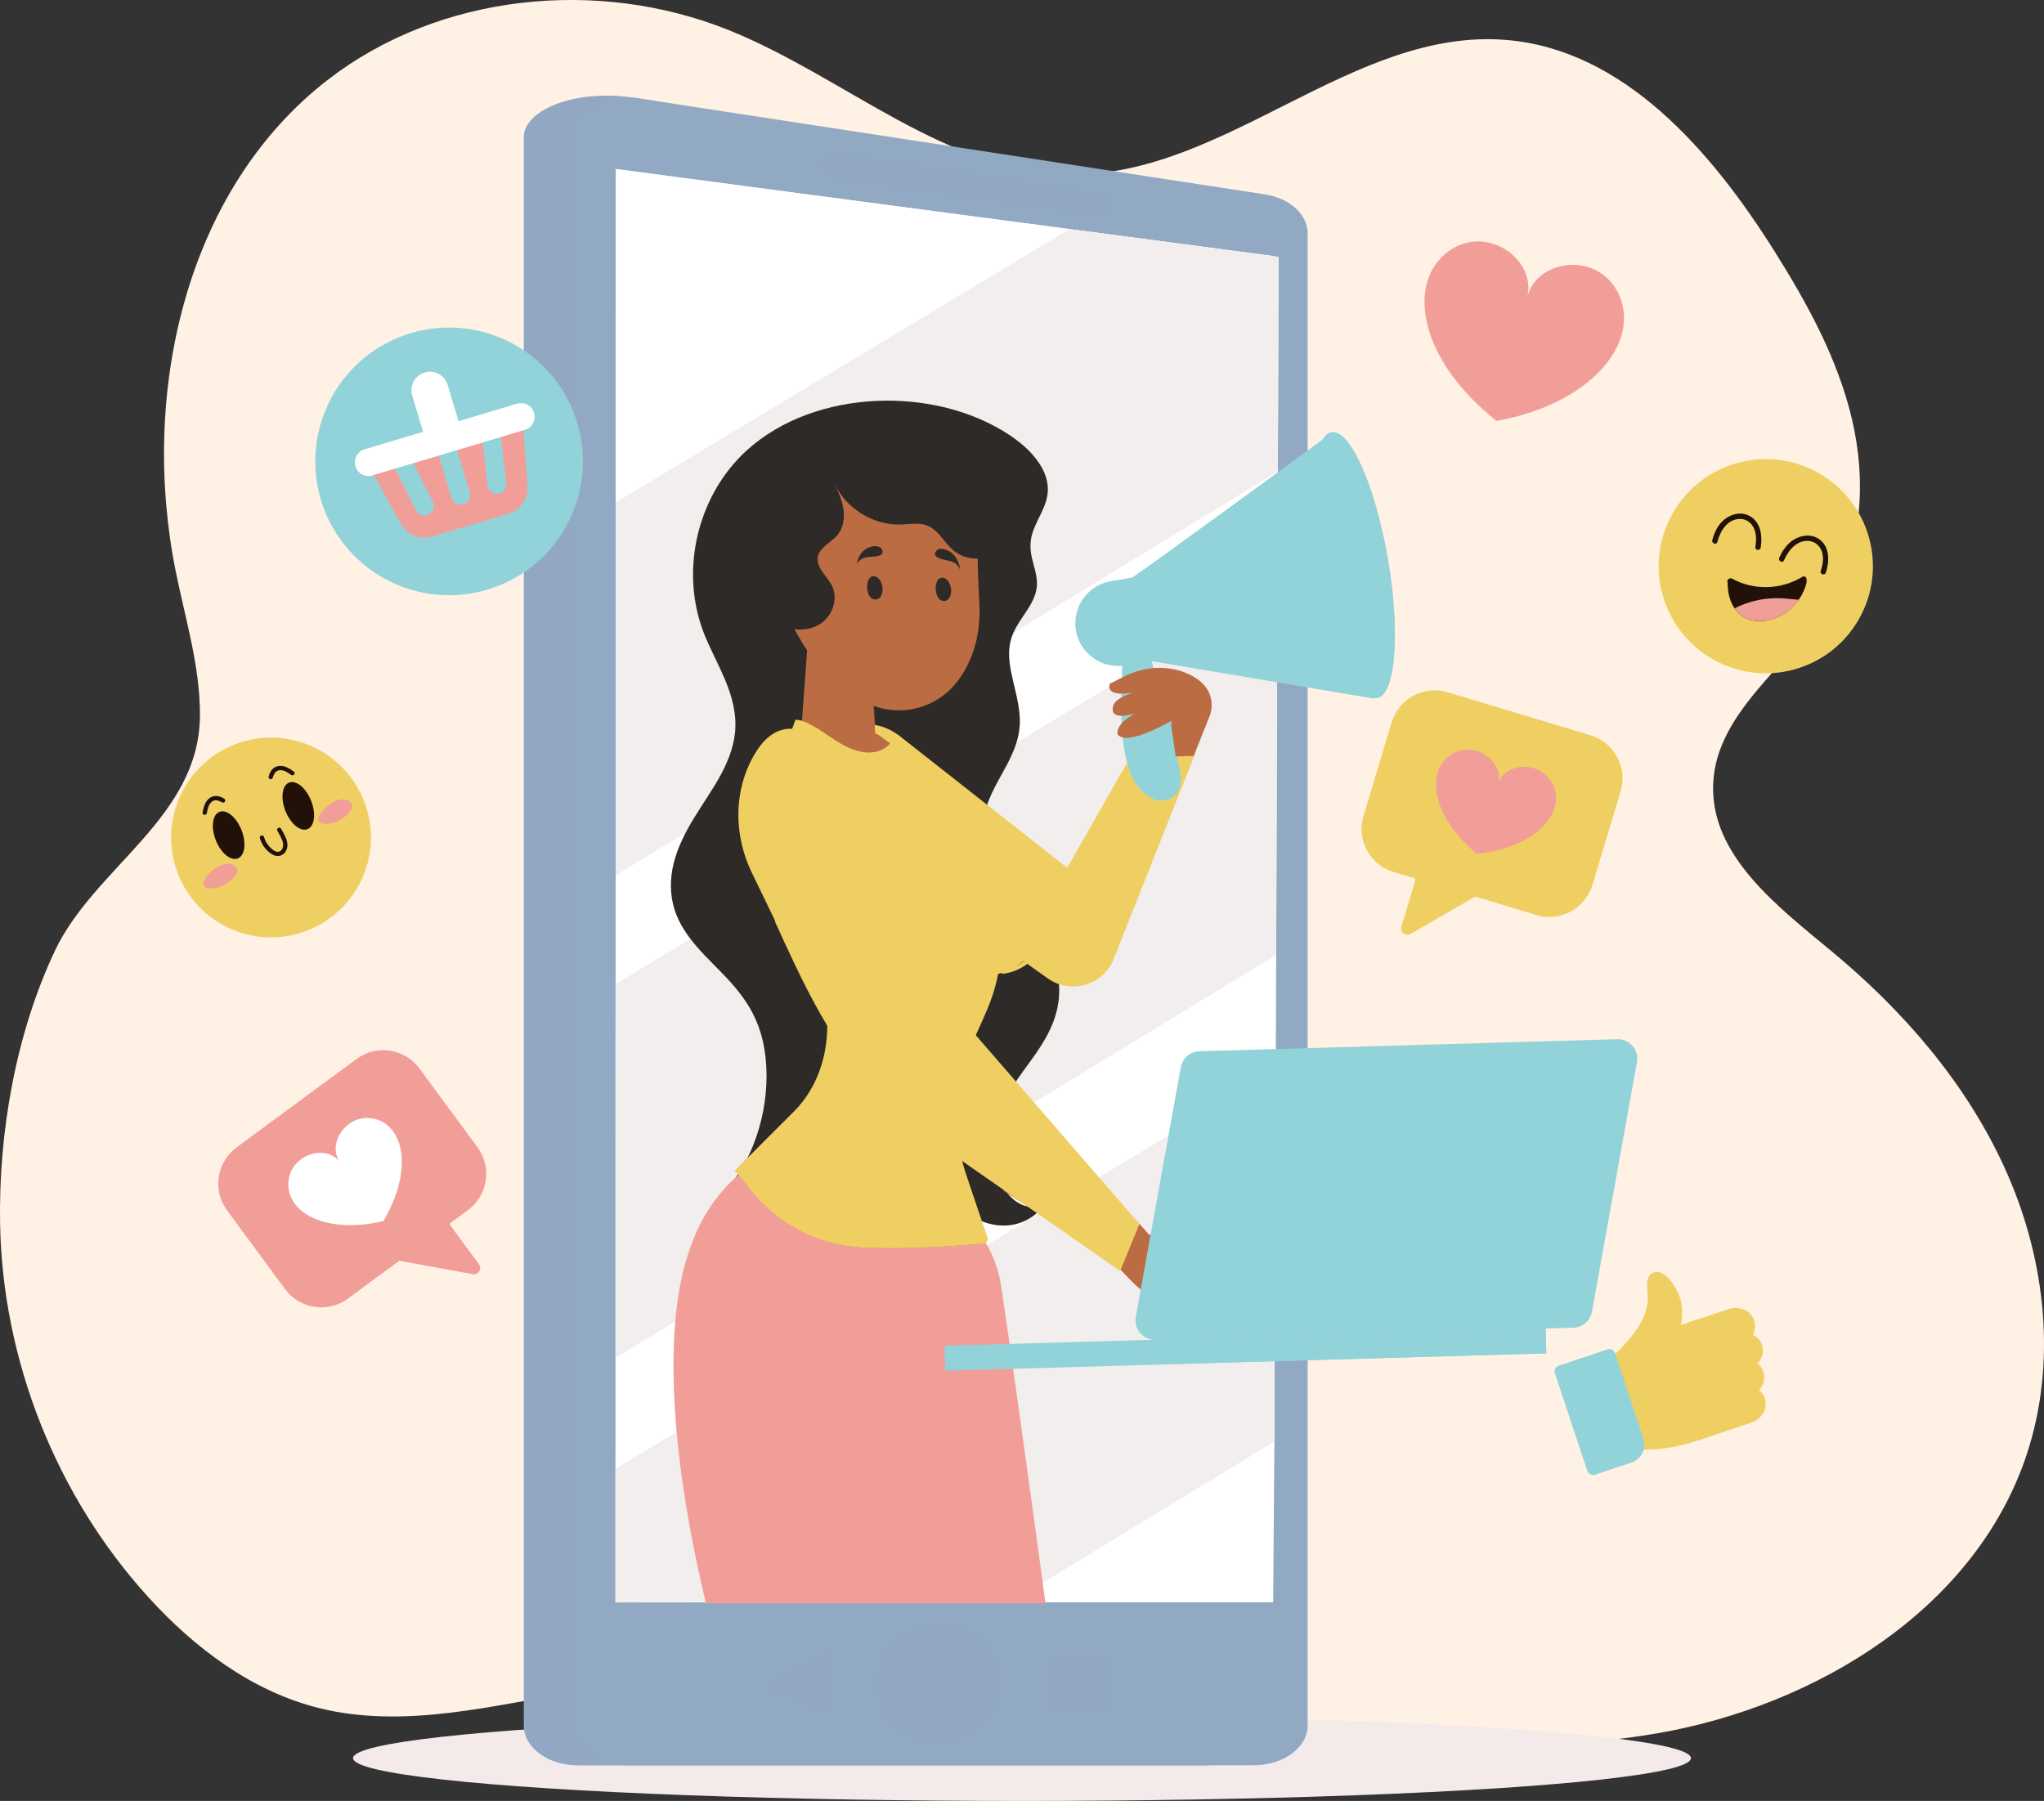 <?xml version="1.0" encoding="UTF-8"?> <svg xmlns="http://www.w3.org/2000/svg" viewBox="0 0 474.84 418.42"><rect x="0" y="0" width="474.84" height="418.42" fill="#333333" stroke="none"/><defs><style>.cls-1{fill:#f2eeed;}.cls-2{fill:#f19e99;}.cls-3{fill:#f5eaea;}.cls-4{fill:#fff;}.cls-5{fill:#fff1e4;}.cls-6,.cls-7{fill:#f0cf62;}.cls-8,.cls-9{fill:#91d3d8;}.cls-10,.cls-11{fill:#bb6c43;}.cls-12,.cls-13{fill:#92a9c3;}.cls-14{fill:#211109;}.cls-15{fill:#2e2a27;}.cls-9,.cls-7,.cls-16,.cls-13,.cls-11{mix-blend-mode:multiply;}.cls-13,.cls-11{opacity:.5;}.cls-17{isolation:isolate;}</style></defs><g class="cls-17"><g id="BACKGROUND"><path class="cls-5" d="M448.5,243.97c-6.82-8.36-14.59-15.99-22.9-22.88-12.71-10.53-28.2-22.31-27.62-38.8,.61-17.31,18.57-28.13,27.4-43.03,7.35-12.4,8.15-27.87,4.84-41.9-3.3-14.03-10.37-26.87-18.04-39.07-14.62-23.25-35.01-46.84-62.39-49.02-35.3-2.82-64.8,31.14-100.21,31.26-29.36,.1-53.17-22.68-80.43-33.59C138.87-5.18,102.17-1.48,76.31,18.42c-33.35,25.67-43.82,73.16-35.47,114.41,2.24,11.08,5.66,22.07,5.61,33.38-.11,23.77-24.52,35.23-33.72,54.74C3.68,240.14-.35,263.12,.02,284.27c.56,31.83,13.06,63.31,34.49,86.86,10.71,11.77,24,21.79,39.44,25.67,20.06,5.05,41.01-.71,61.44-4.02,45.31-7.34,91.66-2.5,137.07,4.17,37.3,5.48,75.29,12.18,112.45,5.77,37.16-6.41,74.1-29.03,85.93-64.84,6.96-21.07,4.44-44.61-4.43-64.95-4.56-10.45-10.69-20.11-17.9-28.95Z"></path></g><g id="OBJECTS"><ellipse class="cls-3" cx="237.42" cy="408.47" rx="155.4" ry="9.95"></ellipse><g><g><path class="cls-12" d="M121.7,31.79V400.91c0,5.09,5.61,9.22,12.53,9.22h145.99c6.92,0,12.53-4.13,12.53-9.22V54.18c0-4.37-4.16-8.13-9.97-9.03L147.8,22.77c-15.08-2.27-26.1,3.18-26.1,9.03Z"></path><path class="cls-13" d="M121.7,31.79V400.91c0,5.09,5.61,9.22,12.53,9.22h145.99c6.92,0,12.53-4.13,12.53-9.22V54.18c0-4.37-4.16-8.13-9.97-9.03L147.8,22.77c-15.08-2.27-26.1,3.18-26.1,9.03Z"></path><path class="cls-12" d="M132.72,31.79V400.91c0,5.09,5.61,9.22,12.53,9.22h145.99c6.92,0,12.53-4.13,12.53-9.22V54.18c0-4.37-4.16-8.13-9.97-9.03L147.8,22.77c-7.78-1.19-15.08,3.18-15.08,9.03Z"></path><path class="cls-13" d="M256.23,50.04l-63.25-9.25c-.97-.08-1.75-1.15-1.75-2.39v-.46c0-1.24,.79-2.17,1.75-2.08l63.26,9.52c.86,.08,1.56,1.08,1.55,2.25v.43c0,1.17-.71,2.05-1.57,1.98Z"></path><polygon class="cls-4" points="143.05 39.27 143.05 372.23 295.75 372.23 295.75 59.47 143.05 39.27"></polygon><g><polygon class="cls-4" points="297.04 59.7 296.86 109.53 296.77 135.97 296.47 221.85 296.37 248.8 296.06 334.9 295.75 372.23 142.98 372.29 142.98 341.25 142.99 315.48 142.99 275.09 143.01 228.63 143.03 203.4 143.04 116.76 143.06 39.27 248.41 53.24 285.29 58.13 297.04 59.7"></polygon><g class="cls-16"><polygon class="cls-1" points="297.03 59.7 296.85 109.53 143.02 203.4 143.03 116.76 248.41 53.24 297.03 59.7"></polygon><polygon class="cls-1" points="296.76 135.97 296.46 221.85 142.99 315.48 143 228.63 296.76 135.97"></polygon><polygon class="cls-1" points="296.36 248.8 296.05 334.9 235.75 371.69 142.97 372.29 142.97 341.25 296.36 248.8"></polygon></g></g><g><path class="cls-13" d="M232.17,391.1c0,7.25-6.29,13.13-14.04,13.13s-14.04-5.88-14.04-13.13,6.29-13.13,14.04-13.13,14.04,5.88,14.04,13.13Z"></path><polygon class="cls-13" points="192.3 384.66 192.3 397.55 178.2 391.73 192.3 384.66"></polygon><rect class="cls-13" x="243.77" y="385.56" width="13" height="11.1"></rect></g></g><g><g><path class="cls-15" d="M242.18,108.94c-1.65-3.17-4.53-5.77-7.53-7.78-17.42-11.65-45.28-10.84-61.03,3.35-9.08,8.18-13.79,20.94-12.37,33.39,.38,3.28,1.18,6.52,2.43,9.61,1.33,3.3,3.05,6.44,4.5,9.82,1.5,3.48,2.77,7.32,2.66,11.54-.1,3.82-1.46,7.53-3.34,11.04-3.5,6.53-8.98,12.68-10.99,20.62-.91,3.61-.88,7.36,.17,10.72,1.07,3.41,3.05,6.2,5.2,8.7,4.8,5.56,11.19,10.12,14.27,18.37,3.42,9.16,2.2,21.87-2.91,31.53-1.29,2.43-2.82,4.62-4.54,6.52-.19,.2-.02,.53,.16,.48,6.38-1.55,12.19-7.04,15.66-14.51-1.26,7.04,1.86,14.18,5.18,19.39,4.12,6.46,9.73,13.06,9.73,23.46,0,5.04-1.34,10.25-4.53,12.65-.22,.17-.08,.75,.16,.62,13.44-7.32,22.51-26.53,22.61-45.78,5.17,12.55,18.69,16.24,25.53,6.59,.01-.02,.03-.03,.04-.05,.15-.22-.11-.65-.28-.46-2.13,2.45-5.2,1.91-7.69-.25-2.78-2.42-4.28-6.5-4.45-10.77-.39-9.35,4.52-15.67,8.53-21.16,3.5-4.79,7.08-10.37,6.69-17.48-.26-4.72-2.29-8.97-4.67-12.6-4.9-7.48-12.92-14.38-13.03-23.74-.06-5.03,2.34-9.17,4.42-12.95,2.05-3.72,4.11-7.53,4.16-12.01,.06-5.25-2.22-10.21-2.48-15.16-.13-2.43,.38-4.59,1.43-6.56,.9-1.68,2.04-3.17,3.03-4.75,.95-1.52,1.78-3.16,1.96-5,.22-2.25-.6-4.47-1.12-6.64-.53-2.23-.47-4.26,.24-6.26,.6-1.69,1.47-3.23,2.19-4.83,.68-1.51,1.24-3.1,1.26-4.79,.02-1.67-.44-3.35-1.25-4.89Z"></path><g><path class="cls-6" d="M188.85,176.73h0c-2.01,5.48-.11,11.62,4.64,15l49.88,35.56c5.38,3.83,12.93,1.61,15.37-4.53l19.13-48.22-13.52-1.77-16.42,28.84-38.92-30.6c-6.92-5.44-17.13-2.54-20.16,5.72Z"></path><g><path class="cls-8" d="M273.9,177.99c-.04-.17-.1-.33-.15-.5-.07-.29-.15-.59-.21-.88,.05-.17,.07-.35,.04-.56-1.08-7.47-3.02-14.65-5.83-21.61-.59-2.14-1.32-4.2-2.4-5.64-.25-.34-.75-.5-1.16-.42-.92,.17-1.44,.48-2.43,.9-.29,.12-.51,.4-.63,.72-.23,.18-.38,.45-.37,.82,.19,7.36-2.66,29.49,6.23,34.2,1.04,.85,2.36,1.24,4.04,.81,3.59-.92,3.66-4.79,2.86-7.85Z"></path><path class="cls-9" d="M266.13,156.86c-.03-.48-.77-.35-.74,.13,.54,7.78,1.82,15.4,3.83,22.93,.12,.46,.86,.34,.74-.13-2.02-7.53-3.29-15.15-3.83-22.93Z"></path><path class="cls-10" d="M273.13,175.73l4.18-.09,3.78-9.49s2.52-6.28-5.27-9.67c-4.61-2.01-9.9-1.65-14.41,.58l-3.57,1.77s-2.09,4.29,9.3,1.23c0,0-9.01,1.17-8.64,4.8,0,0-.76,4.18,12-1.68,0,0-10.84,2.71-10.94,7.15,0,0,.53,3.84,12.65-2.9-.35,.06-.06,1.59,.91,8.31Z"></path><g><path class="cls-8" d="M262.08,134.81c.81-.21,46.59-33.71,46.59-33.71l10.47,61.2-53.47-9.01c-7.68,1.92-11.83-16.36-3.6-18.48Z"></path><path class="cls-8" d="M322.43,129.96c2.92,17.06,1.78,31.48-2.54,32.22-3.42,.59-7.84-7.62-10.96-19.56-.83-3.11-1.55-6.46-2.15-9.98-.78-4.55-1.27-8.91-1.49-12.88-.6-10.88,.85-18.78,4.03-19.32,4.32-.74,10.19,12.49,13.11,29.53Z"></path><path class="cls-9" d="M322.43,129.96c2.92,17.06,1.78,31.48-2.54,32.22-3.42,.59-7.84-7.62-10.96-19.56-.83-3.11-1.55-6.46-2.15-9.98-.78-4.55-1.27-8.91-1.49-12.88-.6-10.88,.85-18.78,4.03-19.32,4.32-.74,10.19,12.49,13.11,29.53Z"></path><path class="cls-8" d="M315.64,129.71c.99,5.8-1.94,11.23-6.71,12.91-.83-3.11-1.55-6.46-2.15-9.98-.78-4.55-1.27-8.91-1.49-12.88,4.94,.15,9.37,4.26,10.35,9.95Z"></path><path class="cls-8" d="M266.51,153.72l-5.1,.87c-5.4,.92-10.54-2.71-11.46-8.11h0c-.92-5.4,2.71-10.54,8.11-11.46l5.1-.87c-4.85,7.92-3.22,14.32,3.35,19.57Z"></path><g class="cls-16"><path class="cls-8" d="M299.24,110.21c-11.31,8.01-22.56,16.1-33.76,24.26-.39,.28,.09,.86,.48,.57,11.2-8.16,22.45-16.25,33.76-24.26,.39-.28-.09-.85-.48-.57Z"></path><path class="cls-8" d="M316.09,158.35c-9.61-15.23-11.27-34.33-10.05-51.85,.03-.48-.71-.56-.74-.07-1.23,17.7,.42,36.86,10.12,52.24,.25,.4,.93,.09,.68-.32Z"></path><path class="cls-8" d="M310.7,104.94c-.28-.39-.85,.09-.57,.48,2.24,3.1,3.7,6.51,4.43,10.27,.09,.47,.83,.35,.74-.13-.74-3.87-2.28-7.42-4.59-10.62Z"></path><path class="cls-8" d="M314.73,109.22c-.2-.44-.88-.12-.68,.32,1.95,4.32,3.27,8.81,3.98,13.49,.07,.48,.81,.35,.74-.13-.73-4.76-2.07-9.29-4.04-13.68Z"></path><path class="cls-8" d="M309.55,124.13c-.4-.26-.84,.35-.43,.61,2.98,1.92,3.98,7.92,2.78,10.98-.18,.45,.52,.71,.7,.26,1.35-3.44,.24-9.73-3.05-11.85Z"></path><path class="cls-8" d="M266.96,153.66c-6.25-3.21-8.41-10.3-5.28-16.53,.22-.43-.49-.69-.7-.26-3.34,6.64-.86,14.11,5.72,17.49,.43,.22,.69-.48,.26-.7Z"></path></g></g></g></g><g><path class="cls-2" d="M240.97,358.43c-.64-4.68-1.29-9.45-1.94-14.11-3.21-23.29-6.25-44.74-6.72-47.01-.72-3.47-2.05-6.65-3.87-9.45-2.93-4.57-7.13-8.14-11.96-10.31-4.92-7.58-13.42-12.63-23.19-12.31-1.19,.03-2.29,.17-3.24,.41l-.32-.59c-.59,.1-1.19,.2-1.76,.32-17.56,3.53-28.11,16.48-30.75,38.29-.34,2.7-.55,5.48-.65,8.3-.59,13.77,1.17,28.81,3.57,42.24,1.19,6.61,2.54,12.82,3.86,18.31h78.88c-.61-4.52-1.25-9.27-1.91-14.09Z"></path><g><path class="cls-10" d="M201.83,148.16l-14.32,2.93-1.22,16.59c-.1,1.42,.25,2.85,1.05,4.03,2.64,3.86,5.92,5.64,9.71,5.69,3.67,.04,6.55-3.17,6.3-6.83l-1.53-22.4Z"></path><path class="cls-11" d="M187.37,157.38c2.85,6.51,8.38,10.93,14.79,11.01,.4,0,.79,0,1.19-.05-.22-3.43-1.19-16.79-2.71-17.1-1.73-.36-13.14-.15-13.14-.15l-.13,6.29Z"></path></g><g><path class="cls-10" d="M174.42,130.42s1.01-8.57,7.46-4.69c-2.08-9.75-.14-20.26,10.7-23.79,7.74-2.52,15.99,3.31,22.34,8.54,2.38,1.96,5.95,.24,7.5,2.92,2.44,4.2,4.83,9.18,4.72,13.92-.08,3.31,.07,6.6,.23,9.91,.05,1.01,.1,2.02,.15,3.03,.29,6.46-1.08,12.67-5,17.9-4.75,6.36-13.33,8.73-20.79,5.32-1.5-.69-3.1-1.58-4.79-2.75-4.63-3.19-8.37-7.5-11.17-12.39-.8-1.4-1.8-3.16-3.04-5.35,0,0-9.32-4.01-8.32-12.58Z"></path><path class="cls-15" d="M173.21,129.29c-.3-5.73,.55-11.59,2.99-16.78,2.44-5.2,6.55-9.69,11.76-12.1,5.06-2.34,10.88-2.61,16.4-1.8,7.27,1.07,14.41,4.09,19.51,9.39,5.09,5.3,7.86,13.04,6.26,20.22l.16,.84c-2.8,1.29-6.31,.85-8.7-1.1-2.22-1.82-3.54-4.81-6.21-5.86-1.92-.76-4.07-.31-6.13-.24-6.36,.21-12.66-3.68-15.34-9.44,.86,1.91,1.73,3.84,2.03,5.91,.3,2.07-.03,4.32-1.36,5.94-1.5,1.81-4.2,2.84-4.59,5.16-.43,2.51,2.16,4.39,3.29,6.68,1.42,2.88,.25,6.64-2.33,8.55-2.57,1.91-6.22,2.06-9.15,.76-2.93-1.3-5.18-3.87-6.53-6.78-1.35-2.91-1.88-6.14-2.05-9.34Z"></path><path class="cls-15" d="M201.5,135.51c.17-.81,.58-1.61,1.38-1.65,1.01-.04,1.96,1.13,2.13,2.63,.16,1.49-.52,2.74-1.53,2.79-1.8,.08-2.25-2.42-1.97-3.76Z"></path><path class="cls-15" d="M217.43,135.86c.17-.81,.58-1.61,1.38-1.65,1.01-.04,1.96,1.13,2.13,2.63,.16,1.49-.52,2.74-1.53,2.79-1.8,.08-2.25-2.42-1.97-3.76Z"></path><path class="cls-15" d="M217.97,127.63c.36-.16,.72-.14,1.05-.09,2.22,.37,3.8,2.34,4.03,4.88-.12-.35-.28-.68-.51-.93-.01-.02-.03-.02-.04-.04-.13-.17-.27-.32-.43-.45-.59-.47-1.35-.66-2.11-.82-.76-.16-1.53-.3-2.18-.67-.32-.18-.62-.48-.56-.93,.05-.41,.4-.79,.76-.95Z"></path><path class="cls-15" d="M204.31,127.11c-.36-.21-.72-.23-1.06-.22-2.24,.07-3.9,1.82-4.22,4.31,.14-.33,.3-.63,.55-.86,.01-.01,.03-.02,.05-.03,.13-.15,.28-.29,.45-.39,.61-.38,1.38-.48,2.15-.54,.77-.06,1.55-.1,2.22-.38,.32-.14,.64-.39,.6-.85-.04-.41-.38-.84-.73-1.04Z"></path><g><path class="cls-11" d="M217,144.82c-.26-.68-.75-1.24-1.16-1.83-.46-.67-.85-1.39-1.18-2.13-.66-1.49-1.02-3.07-1.13-4.68-.03-.44-.53-.75-.93-.7-.47,.06-.68,.47-.65,.91,.17,2.7,1.11,5.34,2.66,7.6,.6,.87,1.48,1.82,.56,2.73-.92,.92-2.44,.62-3.62,.44-1.03-.16-1.18,1.45-.15,1.6,1.54,.24,3.19,.41,4.5-.51,1.08-.76,1.6-2.11,1.09-3.42Z"></path><path class="cls-11" d="M201.26,149.04c.25-.3,.82-.41,1.11-.1,2.68,2.83,6.8,4.2,10.63,3.34,.42-.09,.85,.03,1.02,.46,.14,.36-.05,.92-.46,1.02-4.36,.98-9.1-.34-12.2-3.61-.3-.31-.39-.76-.1-1.11Z"></path></g></g><path class="cls-10" d="M234.04,225.43c-.97,.47-1.77,.74-2.21,.88-.23,.08-.37,.11-.37,.11-1.34,7.96-6.09,14.74-8.41,22.37-1.24,4.08-1.54,8.48-1.15,12.84,.01,.09,.01,.18,.02,.26,.36,3.78,1.21,7.52,2.4,10.97l4.87,14.43c-.04,.06-.07,.13-.11,.19-.14,.24-.28,.48-.44,.73-.14,.26-.29,.51-.45,.76-9.15,.7-18.55,1.34-27.8,.86-8.7-.46-16.82-4.16-22.87-10.26-1.01-1.44-2.05-2.86-3.13-4.26-.83-1.08-1.77-2.29-2.84-3.35-.14-.13-.27-.25-.41-.38,4.12-4.16,8.98-9,13.44-13.45,6.04-5.99,8.37-14.53,7.65-22.82-.15-1.94-.48-3.87-.97-5.75-1.18-4.56-5.02-12.76-9.16-20.9-1.94-3.81-3.11-7.84-3.57-11.94-.02-.12-.03-.23-.03-.35-.77-7.34,.73-14.88,4.11-21.73,.15-.31,.3-.63,.41-.94,.72-1.81,2.04-5.48,2.04-5.48l1.06,.13s.02,.02,.03,0l17.69,2.22,.94,.68,2.43,1.76,11.52,8.41c7.34,5.37,16.03,10.28,20.95,18.16,2.06,3.3,3.27,6.94,3.48,10.47,.39,6.28-2.36,12.23-9.12,15.37Z"></path><path class="cls-6" d="M243.68,208.9c-.32-3.35-1.52-6.76-3.47-9.88-4.99-8-13.8-12.99-21.25-18.42l-11.69-8.53c-.76,1.18-2,2.08-3.31,2.47-2.98,.87-6.13-.32-8.68-1.8-2.95-1.7-6.01-4.36-9.36-5.4t-.04-.01l-1.08-.13s-1.34,3.72-2.06,5.56c-.12,.31-.27,.63-.42,.95-3.32,6.72-4.85,14.09-4.24,21.3,0,.12,.01,.23,.03,.36,.4,4.41,1.6,8.77,3.68,12.85,4.21,8.26,8.1,16.57,9.29,21.2,.44,1.66,.75,3.37,.92,5.09,.93,8.63-1.39,17.63-7.69,23.88-.86,.86-1.73,1.73-2.63,2.62-3.24,3.23-6.56,6.55-9.6,9.61-.34,.35-.71,.71-1.07,1.08-.12,.11-.24,.23-.36,.36,1.27,1.14,2.35,2.54,3.3,3.77,.03,.03,.05,.06,.07,.1,.94,1.24,1.96,2.39,3.04,3.49,6.14,6.19,14.38,9.94,23.2,10.41,9.38,.49,18.92-.16,28.2-.87,.17-.01,.34-.03,.52-.04,.19-.28,.38-.58,.54-.88,.01-.02,.01-.03,.03-.05l-.18-.54-3.06-9.04-1.7-5.05c-1.28-3.72-2.18-7.78-2.5-11.87-.01-.08-.01-.17-.02-.26-.29-4.18,.03-8.38,1.23-12.29,2.35-7.74,7.17-14.63,8.54-22.7,0,0,.14-.02,.38-.11,.44-.13,1.25-.42,2.23-.89,7.11-3.3,9.86-9.68,9.19-16.32Z"></path><path class="cls-7" d="M243.7,208.05c-.93-4.31-3.23-8.2-5.95-11.62-2.73-3.44-5.93-6.47-9.33-9.23-3.85-3.13-7.94-5.93-12.04-8.72-.53-.36-1.03,.5-.5,.86,6.83,4.65,13.74,9.38,19.29,15.57,5.43,6.06,10.25,14.69,6.93,22.96-1.51,3.77-4.96,6.87-9.07,7.36-.63,.08-.64,1.08,0,1,3.72-.44,6.96-2.73,8.93-5.88,2.27-3.63,2.63-8.18,1.75-12.3Z"></path></g><g><path class="cls-10" d="M232.98,276.57l18-6.74,10.01,10.73c2.04,2.02,4.05,4.12,6,6.34l2.23-.18c3.4-.31,6.82,.14,10.03,1.29l7.57,2.64c1.3,.62,1.28,2.38-.48,2.39l-6.11-1.34,4.1,2.74c2.28,1.56,4.45,3.27,6.51,5.13l3.2,2.94c.78,1.07-.29,2.6-1.63,1.94l-9.28-6.62,5.4,4.5,5.51,5.11c1.11,1.31-.52,2.72-1.47,1.94l-4.93-4.1-6.42-4.57,3.88,4.56c.84,.99,1.58,2.1,2.13,3.28l1.89,4.05c.13,2.13-.95,2.03-2.29,1.37l-1.83-3.48c-.69-1.33-1.59-2.52-2.66-3.48l-4.3-3.98,4.66,10.1c.4,1.58-1.97,2.27-2.43,.74-1.59-4.11-5.52-9.55-5.52-9.55-4.55-1.05-8.77-3.43-12.1-6.89l-4.52-4.68-25.15-16.17Z"></path><path class="cls-6" d="M202.88,187.92l13.49,40.68,48.33,55.77-4.49,10.94-40-27.88c-14.58-10.78-26.43-25.13-34.48-41.78l-11.1-22.96c-3.86-7.98-4.23-17.42-.46-25.34,4.75-9.97,11.82-11.2,22-.64,3.03,3.14,5.32,7,6.72,11.2Z"></path></g><g><path class="cls-7" d="M222.02,235.07c-1.27-2.53-3.04-4.77-5.24-6.56-.03-.02-.06-.03-.09-.05l-10.8-33c-1.04-3.16-2.07-6.32-3.11-9.49-.2-.61-1.13-.25-.93,.36,3.62,11.07,7.25,22.14,10.87,33.21,1.04,3.16,2.07,6.32,3.11,9.49,.07,.2,.22,.29,.38,.31,2.03,1.67,3.71,3.74,4.88,6.09,.12,.24,.38,.39,.65,.29,.23-.09,.41-.4,.29-.65Z"></path><path class="cls-7" d="M210.25,258.42c-10.83-8.82-18.07-21.04-24.08-33.46-1.78-3.67-3.46-7.38-5.15-11.08-.27-.58-1.2-.23-.93,.36,5.91,12.98,11.95,26.2,21.4,37.05,2.49,2.85,5.19,5.51,8.13,7.91,.5,.41,1.14-.36,.64-.77Z"></path></g></g><g><path class="cls-8" d="M268.44,311.27l97.07-2.8c2.14-.06,3.94-1.61,4.32-3.71l10.45-58c.51-2.82-1.71-5.4-4.58-5.32l-97.07,2.8c-2.14,.06-3.94,1.61-4.32,3.71l-10.45,58c-.51,2.82,1.71,5.4,4.58,5.32Z"></path><path class="cls-9" d="M332.72,277.53c.13,4.4-3.66,8.07-8.46,8.21-4.8,.14-8.79-3.31-8.92-7.71-.13-4.4,3.66-8.07,8.46-8.21,4.8-.14,8.79,3.31,8.92,7.71Z"></path><rect class="cls-8" x="267.29" y="309.98" width="91.85" height="5.8" transform="translate(635.33 616.58) rotate(178.35)"></rect><rect class="cls-9" x="267.29" y="309.98" width="91.85" height="5.8" transform="translate(635.33 616.58) rotate(178.35)"></rect><rect class="cls-8" x="219.46" y="311.99" width="47.86" height="5.8" transform="translate(495.77 622.63) rotate(178.35)"></rect><g class="cls-16"><path class="cls-8" d="M222.17,316.32c14.02-.41,28.04-.82,42.05-1.23,.48-.01,.46,.73-.01,.75-14.02,.41-28.04,.82-42.05,1.23-.48,.01-.46-.73,.02-.75Z"></path></g></g></g></g><g><g><g><circle class="cls-6" cx="410.21" cy="131.52" r="24.88" transform="translate(-20.16 112.86) rotate(-15.29)"></circle><path class="cls-14" d="M406.45,119.87c-2.28-1.24-5.03-.24-6.66,1.59-1,1.13-1.62,2.57-2.01,4.01-.21,.77,.96,1.22,1.17,.44,.67-2.51,2.32-5.32,5.26-5.35,1.38-.01,2.53,.79,3.15,2,.72,1.4,.67,3.01,.43,4.53-.13,.79,1.11,.92,1.24,.13,.43-2.66,.04-5.92-2.58-7.35Z"></path><path class="cls-14" d="M422.76,125.37c-2.06-1.57-4.94-1-6.82,.56-1.16,.97-2,2.29-2.6,3.66-.32,.73,.76,1.35,1.08,.61,1.05-2.38,3.1-4.91,6.01-4.49,1.36,.2,2.38,1.17,2.81,2.45,.5,1.5,.21,3.08-.27,4.54-.25,.76,.96,1.08,1.2,.32,.83-2.56,.94-5.85-1.43-7.66Z"></path><g><path class="cls-14" d="M418.73,134c-4.9,3.01-11.27,3.24-16.31,.45-.7-.4-1.42,.45-1.07,.98,0,2.09,.42,4.21,1.61,5.91,.28,.42,.61,.81,.99,1.17,1.7,1.61,3.98,2.07,6.23,1.7l.43-.07c.06,0,.13-.02,.18-.05,.27-.07,.55-.14,.83-.21,.21-.07,.42-.12,.61-.19,2.25-.84,4.24-2.38,5.62-4.35,.87-1.21,1.5-2.58,1.84-4.03,.03-.15,0-.3-.03-.42,.17-.56-.33-1.25-.94-.88Z"></path><path class="cls-2" d="M417.86,139.34c-1.38,1.97-3.37,3.51-5.62,4.35-.19,.08-.4,.13-.61,.19-.28,.08-.56,.14-.83,.21-.19,.03-.35,.07-.53,.1h-.09c-2.25,.38-4.53-.08-6.23-1.69-.38-.36-.71-.75-.99-1.17,2.34-1.18,4.9-1.94,7.51-2.23,1.7-.19,3.4-.15,5.11,.03,.76,.08,1.53,.17,2.28,.2Z"></path></g></g><g><path class="cls-6" d="M41.38,203.09c4.7,11.92,18.18,17.78,30.1,13.07,11.92-4.7,17.78-18.18,13.07-30.1-4.7-11.92-18.18-17.78-30.1-13.07-11.92,4.7-17.78,18.18-13.07,30.1Z"></path><g><path class="cls-14" d="M66.31,188.41c1.18,2.99,3.47,4.88,5.12,4.23,1.65-.65,2.03-3.6,.85-6.59-1.18-2.99-3.47-4.88-5.12-4.23-1.65,.65-2.03,3.6-.85,6.59Z"></path><path class="cls-14" d="M50.13,195.21c1.18,2.99,3.47,4.88,5.12,4.23,1.65-.65,2.03-3.6,.85-6.59-1.18-2.99-3.47-4.88-5.12-4.23-1.65,.65-2.03,3.6-.85,6.59Z"></path><path class="cls-14" d="M65.34,192.6c-.12-.24-.38-.38-.65-.28-.24,.09-.4,.41-.28,.65,.46,.91,1.11,1.8,1.31,2.82,.15,.77-.03,1.83-.91,2.08-.78,.22-1.66-.59-2.15-1.1-.64-.67-1.09-1.47-1.35-2.36-.08-.26-.42-.37-.65-.28-.27,.11-.36,.39-.28,.65,.25,.83,.66,1.62,1.21,2.28,.54,.66,1.25,1.3,2.05,1.64,.86,.36,1.76,.18,2.42-.49,.65-.67,.82-1.65,.65-2.54-.21-1.13-.87-2.07-1.37-3.08Z"></path><path class="cls-14" d="M52.03,185.52c-.53-.3-1.11-.56-1.73-.59-.62-.03-1.21,.16-1.7,.55-1,.8-1.3,2.07-1.54,3.27-.12,.63,.86,.79,.99,.16,.18-.9,.36-1.95,1.09-2.58,.3-.26,.67-.43,1.07-.4,.5,.03,.97,.27,1.41,.51,.24,.13,.56-.02,.66-.25,.12-.27-.02-.53-.25-.66Z"></path><path class="cls-14" d="M62.42,180.36c.17-.58,.41-1.18,.84-1.63,.43-.45,.98-.73,1.6-.78,1.28-.12,2.37,.59,3.38,1.29,.53,.37-.08,1.17-.6,.8-.75-.53-1.61-1.16-2.58-1.1-.4,.02-.78,.16-1.05,.45-.34,.37-.51,.87-.66,1.35-.08,.26-.42,.37-.65,.27-.27-.11-.35-.39-.27-.65Z"></path><path class="cls-2" d="M54.77,201.4c-.3-.35-.75-.6-1.21-.68-2.23-.36-4.59,1.53-5.79,3.23-.42,.59-.75,1.44-.29,2,.31,.38,.86,.45,1.36,.45,2.22-.03,4.41-1.12,5.77-2.88,.26-.34,.5-.72,.52-1.14,.02-.36-.12-.7-.35-.97Z"></path><path class="cls-2" d="M81.47,186.44c-.3-.35-.75-.6-1.21-.68-2.23-.36-4.59,1.53-5.79,3.23-.42,.59-.75,1.44-.29,2,.31,.38,.86,.45,1.36,.45,2.22-.03,4.41-1.12,5.77-2.88,.26-.34,.5-.72,.52-1.14,.02-.36-.12-.7-.35-.97Z"></path></g></g></g><g><g><path class="cls-6" d="M407.51,306.79c-.76-2.3-3.44-3.48-5.96-2.64,0,0-11.16,3.71-11.16,3.71,.3-.1,.38-2.41,.4-2.74,.12-2.54-.84-5.03-2.32-7.07-.84-1.16-2.32-2.82-3.94-2.52-2.22,.41-1.94,3.18-1.78,4.81,.46,4.69-2.32,8.8-5.39,12.07-1.36,1.44-2.78,2.72-3.92,3.76-.4,.36-.78,.7-1.12,1.02-.42,.39-.58,.95-.41,1.46l5.65,17c.17,.5,.63,.86,1.2,.92,6.79,.72,11.8-.58,17.51-2.48,.89-.29,1.79-.6,2.72-.92,1.03-.35,2.09-.71,3.2-1.09l4.61-1.53c2.52-.84,3.95-3.39,3.19-5.68-.26-.77-.73-1.42-1.34-1.9,1.07-1.17,1.51-2.78,1.01-4.28-.26-.77-.73-1.42-1.34-1.9,1.07-1.17,1.51-2.78,1.01-4.28-.36-1.08-1.14-1.91-2.13-2.41,.55-1.05,.66-2.21,.3-3.28Z"></path><path class="cls-8" d="M375.2,314.39l6.6,19.84c.22,.67,.27,1.35,.18,2-.23,1.59-1.33,3-2.95,3.56l-8.5,2.83c-.74,.23-1.53-.17-1.78-.9l-7.54-22.67c-.24-.73,.15-1.53,.89-1.77l11.34-3.77c.73-.24,1.53,.15,1.77,.89Z"></path></g><g><path class="cls-2" d="M54.94,266.58l27.9-20.55c4.64-3.42,11.18-2.43,14.6,2.21l13.48,18.3c3.42,4.64,2.43,11.18-2.21,14.6l-4,2.95c-.19,.14-.23,.41-.09,.6l6.65,9.03c.79,1.07-.14,2.55-1.44,2.31l-16.89-3.09c-.12-.02-.24,0-.33,.08l-11.79,8.69c-4.64,3.42-11.18,2.43-14.6-2.21l-13.48-18.3c-3.42-4.64-2.43-11.18,2.21-14.6Z"></path><path class="cls-4" d="M66.99,274.85c.31-6.69,8.82-9.15,11.96-4.89-3.13-4.26,1.73-11.66,8.22-9.97,6.7,1.74,8.83,11.88,1.9,23.71-13.35,3.11-22.4-1.93-22.08-8.85Z"></path></g><g><path class="cls-6" d="M369.49,170.83l-33.18-10c-5.52-1.66-11.35,1.46-13.01,6.99l-6.56,21.76c-1.66,5.52,1.46,11.35,6.99,13.01l4.76,1.43c.23,.07,.35,.31,.29,.53l-3.23,10.74c-.38,1.27,.98,2.35,2.13,1.69l14.87-8.58c.1-.06,.22-.07,.34-.04l14.03,4.23c5.52,1.66,11.35-1.46,13.01-6.99l6.56-21.76c1.66-5.52-1.46-11.35-6.99-13.01Z"></path><path class="cls-2" d="M360.92,182.67c-2.54-6.2-11.38-5.66-12.91-.6,1.52-5.06-5.55-10.4-11.09-6.63-5.73,3.89-4.33,14.16,6.17,22.97,13.62-1.55,20.46-9.33,17.83-15.74Z"></path></g><path class="cls-2" d="M376.17,68.63c-4.6-10.45-19.19-8.54-21.38,.38,2.19-8.92-9.84-17.37-18.77-10.26-9.22,7.36-6.25,24.96,11.68,39.06,22.42-4.17,33.23-18.38,28.47-29.18Z"></path><g><circle class="cls-8" cx="104.33" cy="107.2" r="31.09" transform="translate(-35.08 161.42) rotate(-67.03)"></circle><g><path class="cls-2" d="M121.46,98.32l1.09,14.57c.23,2.93-1.63,5.61-4.43,6.45l-17.73,5.3c-2.81,.84-5.83-.38-7.25-2.95l-7.08-12.78,5.22-1.56c-.02,.36,.07,.74,.24,1.09l5.11,10.13c.49,.94,1.58,1.42,2.59,1.12,1.32-.39,1.96-1.89,1.34-3.11l-5.12-10.12c-.05-.1-.11-.2-.18-.29l6.34-1.9c-.02,.24,.01,.49,.08,.73l3.2,10.7c.35,1.17,1.57,1.83,2.74,1.48l.06-.02c1.17-.35,1.83-1.57,1.48-2.74l-3.2-10.7c-.07-.24-.18-.47-.32-.66l6.32-1.89c0,.12,0,.23,0,.35l1.29,11.27c.15,1.36,1.51,2.25,2.82,1.86,1.02-.31,1.67-1.31,1.55-2.36l-1.29-11.27c-.05-.39-.19-.75-.4-1.04l5.54-1.66Z"></path><path class="cls-4" d="M120.11,93.79l-13.59,4.07-2.52-8.42c-.68-2.28-3.08-3.57-5.35-2.89-2.28,.68-3.57,3.08-2.89,5.35l2.52,8.42-13.59,4.07c-1.67,.5-2.63,2.26-2.12,3.94,.5,1.67,2.26,2.63,3.94,2.13l35.42-10.6c1.67-.5,2.63-2.26,2.13-3.94-.5-1.67-2.26-2.63-3.94-2.12Z"></path></g></g></g></g></g></g></svg> 